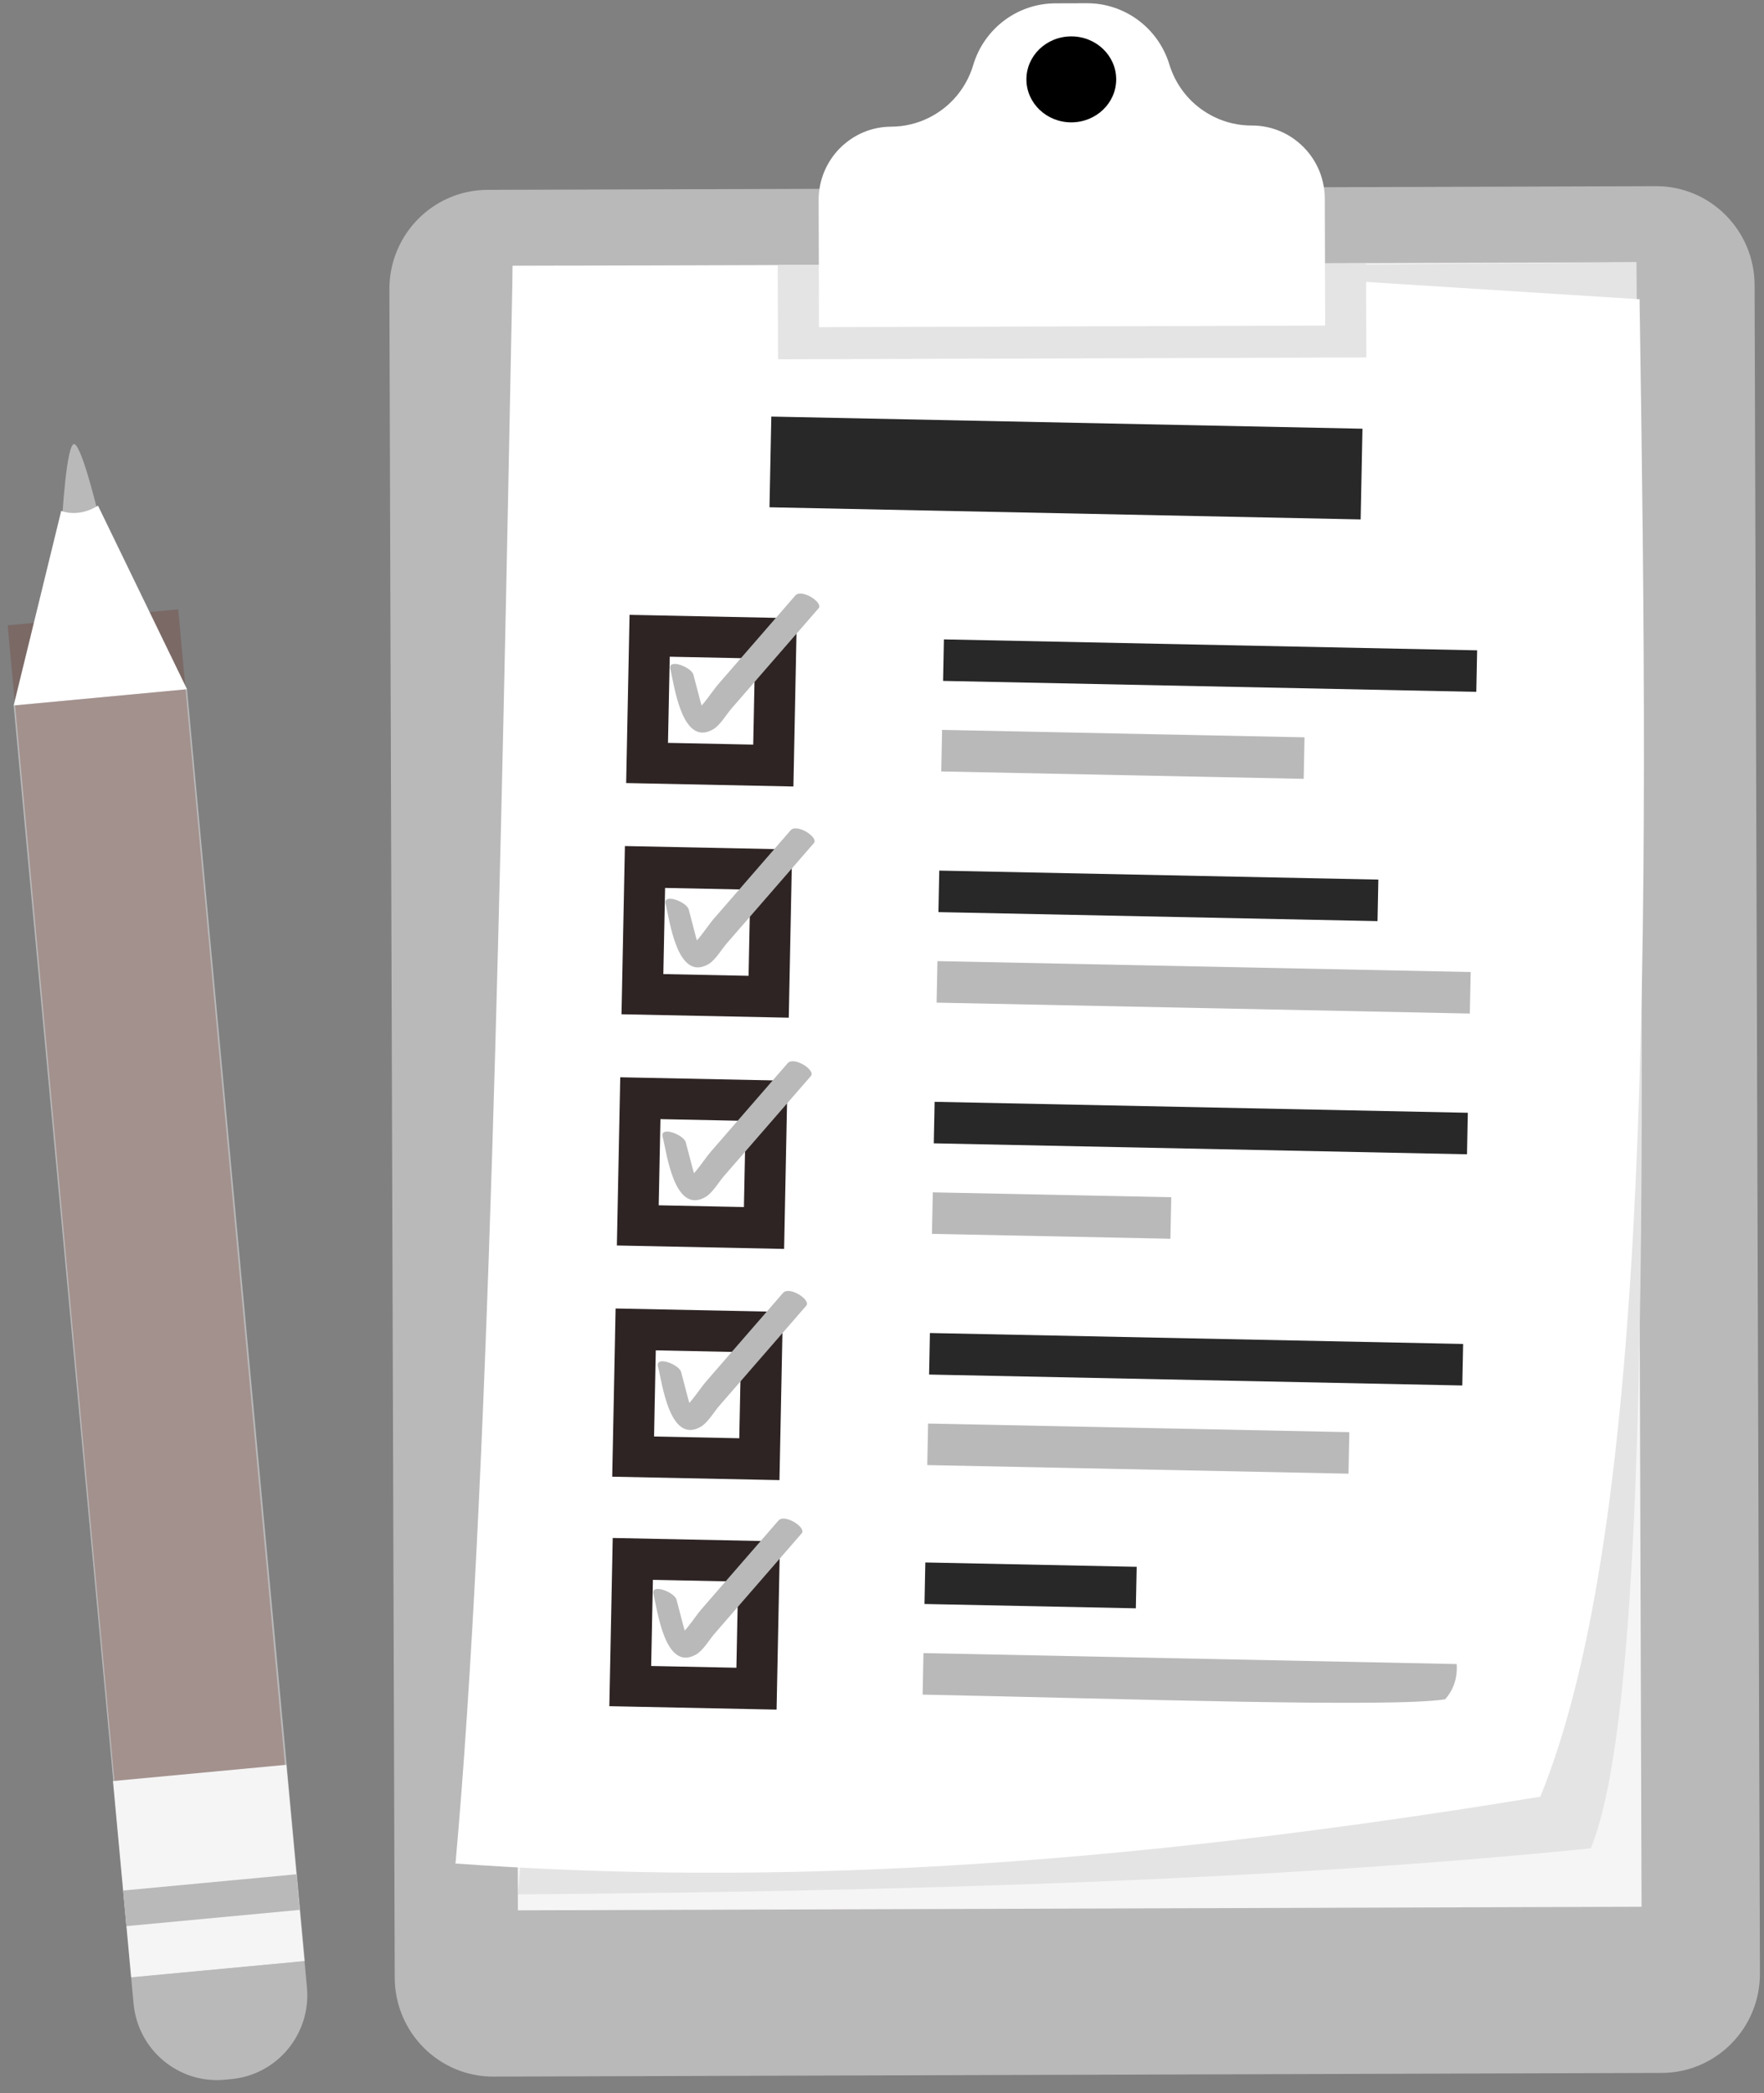 <?xml version="1.0" encoding="UTF-8" standalone="no"?><svg width="129" height="153" viewBox="0 0 129 153" fill="none" xmlns="http://www.w3.org/2000/svg">
<rect x="0" y="0" width="129" height="153" fill="#808080" stroke="none"/>
<path d="M121.524 151.526L36.09 151.796C32.113 151.809 28.879 148.572 28.866 144.567L28.476 21.153C28.463 17.147 31.678 13.89 35.655 13.878L121.088 13.608C125.066 13.595 128.3 16.832 128.312 20.837L128.702 144.251C128.716 148.256 125.501 151.514 121.524 151.526Z" fill="#B9B9B9"/>
<path d="M119.666 19.17L37.492 19.43L37.872 139.64L120.046 139.38L119.666 19.17Z" fill="#F6F5F5"/>
<path d="M119.667 19.17C119.84 66.046 121.522 122.575 116.333 135.108C93.31 137.441 66.347 138.251 37.868 138.476L48.319 19.758L119.667 19.17Z" fill="#E4E4E4"/>
<path d="M112.639 131.334C76.762 137.233 52.773 137.613 33.31 136.22C35.746 109.181 36.615 64.272 37.491 19.437L80.746 19.397L119.901 21.875C120.618 68.406 120.816 111.388 112.639 131.334Z" fill="white"/>
<path d="M99.636 31.338L56.406 30.451L56.272 37.082L99.503 37.969L99.636 31.338Z" fill="#282828"/>
<path d="M108.021 47.538L69.027 46.738L68.966 49.773L107.96 50.573L108.021 47.538Z" fill="#282828"/>
<path d="M95.399 53.897L68.894 53.355L68.833 56.391L95.338 56.932L95.399 53.897Z" fill="#B9B9B9"/>
<path d="M56.739 46.664L47.508 46.475L47.32 55.771L56.552 55.961L56.739 46.664Z" fill="white" stroke="#2E2424" stroke-width="3" stroke-miterlimit="10"/>
<path d="M49.02 48.919C49.309 50.017 49.849 54.617 52.134 53.324C52.661 53.026 53.105 52.24 53.498 51.787C54.205 50.973 54.913 50.16 55.619 49.345C57.034 47.718 58.448 46.091 59.863 44.464C60.225 44.047 58.616 43.009 58.16 43.532C56.903 44.978 55.646 46.426 54.389 47.872C53.76 48.595 53.132 49.318 52.503 50.041C52.067 50.543 51.059 52.16 50.411 52.306C50.765 52.42 51.118 52.533 51.472 52.647C51.722 52.852 51.254 51.392 51.243 51.352C51.064 50.673 50.887 49.996 50.708 49.317C50.561 48.758 48.801 48.09 49.02 48.919Z" fill="#B9B9B9"/>
<path d="M100.798 64.297L68.688 63.639L68.626 66.674L100.737 67.332L100.798 64.297Z" fill="#282828"/>
<path d="M107.549 71.053L68.555 70.256L68.493 73.291L107.487 74.088L107.549 71.053Z" fill="#B9B9B9"/>
<path d="M56.399 63.564L47.168 63.375L46.98 72.672L56.212 72.861L56.399 63.564Z" fill="white" stroke="#2E2424" stroke-width="3" stroke-miterlimit="10"/>
<path d="M48.676 66.083C48.965 67.181 49.505 71.782 51.79 70.488C52.317 70.19 52.761 69.404 53.154 68.951C53.861 68.137 54.569 67.324 55.276 66.51C56.69 64.882 58.105 63.255 59.519 61.628C59.881 61.211 58.272 60.173 57.816 60.696C56.559 62.142 55.302 63.59 54.045 65.036C53.417 65.759 52.788 66.482 52.16 67.205C51.723 67.707 50.716 69.325 50.067 69.47C50.421 69.584 50.774 69.697 51.128 69.811C51.379 70.016 50.91 68.556 50.899 68.516C50.721 67.837 50.543 67.16 50.365 66.481C50.218 65.922 48.458 65.254 48.676 66.083Z" fill="#B9B9B9"/>
<path d="M107.341 81.341L68.348 80.541L68.286 83.576L107.28 84.376L107.341 81.341Z" fill="#282828"/>
<path d="M85.654 87.515L68.215 87.158L68.153 90.193L85.592 90.55L85.654 87.515Z" fill="#B9B9B9"/>
<path d="M56.059 80.467L46.828 80.277L46.641 89.574L55.872 89.763L56.059 80.467Z" fill="white" stroke="#2E2424" stroke-width="3" stroke-miterlimit="10"/>
<path d="M48.461 83.105C48.75 84.203 49.29 88.803 51.575 87.51C52.102 87.211 52.547 86.425 52.939 85.972C53.646 85.158 54.354 84.345 55.061 83.531C56.475 81.904 57.889 80.276 59.304 78.649C59.666 78.232 58.057 77.194 57.602 77.718C56.345 79.164 55.088 80.611 53.831 82.057C53.203 82.781 52.574 83.504 51.946 84.227C51.509 84.729 50.502 86.346 49.853 86.492C50.207 86.606 50.56 86.719 50.914 86.833C51.165 87.038 50.696 85.577 50.685 85.537C50.507 84.859 50.329 84.181 50.151 83.502C50.004 82.944 48.244 82.275 48.461 83.105Z" fill="#B9B9B9"/>
<path d="M106.998 98.241L68.004 97.441L67.943 100.477L106.936 101.276L106.998 98.241Z" fill="#282828"/>
<path d="M98.675 104.688L67.871 104.059L67.81 107.094L98.614 107.723L98.675 104.688Z" fill="#B9B9B9"/>
<path d="M55.72 97.367L46.488 97.178L46.301 106.474L55.532 106.664L55.72 97.367Z" fill="white" stroke="#2E2424" stroke-width="3" stroke-miterlimit="10"/>
<path d="M48.121 99.896C48.41 100.994 48.951 105.594 51.235 104.301C51.762 104.002 52.207 103.216 52.6 102.763C53.306 101.949 54.014 101.136 54.721 100.322C56.135 98.695 57.55 97.067 58.964 95.44C59.326 95.023 57.717 93.985 57.263 94.509C56.005 95.955 54.748 97.402 53.491 98.848C52.863 99.572 52.234 100.295 51.606 101.018C51.169 101.52 50.162 103.137 49.513 103.283C49.867 103.397 50.22 103.51 50.574 103.624C50.825 103.829 50.356 102.368 50.345 102.328C50.167 101.65 49.989 100.972 49.811 100.294C49.664 99.734 47.904 99.065 48.121 99.896Z" fill="#B9B9B9"/>
<path d="M83.125 114.53L67.668 114.213L67.607 117.248L83.063 117.565L83.125 114.53Z" fill="#282828"/>
<path d="M106.526 121.639L67.532 120.838L67.471 123.873C82.557 124.181 101.767 124.833 105.685 124.215C106.277 123.532 106.595 122.694 106.526 121.639Z" fill="#B9B9B9"/>
<path d="M55.509 114.142L46.277 113.953L46.09 123.25L55.321 123.439L55.509 114.142Z" fill="white" stroke="#2E2424" stroke-width="3" stroke-miterlimit="10"/>
<path d="M47.786 116.538C48.074 117.636 48.615 122.237 50.899 120.943C51.426 120.645 51.871 119.859 52.264 119.406C52.97 118.592 53.678 117.779 54.385 116.965C55.799 115.337 57.214 113.71 58.628 112.083C58.99 111.666 57.381 110.628 56.926 111.151C55.669 112.598 54.411 114.045 53.154 115.491C52.526 116.214 51.897 116.937 51.269 117.66C50.832 118.162 49.825 119.78 49.176 119.925C49.53 120.039 49.883 120.152 50.237 120.266C50.488 120.471 50.019 119.011 50.008 118.971C49.83 118.292 49.652 117.615 49.474 116.936C49.327 116.376 47.568 115.708 47.786 116.538Z" fill="#B9B9B9"/>
<path d="M96.881 14.519L96.91 23.797L59.895 23.914L59.866 14.636C59.861 13.156 60.454 11.816 61.412 10.841C61.532 10.719 61.655 10.606 61.787 10.5C62.703 9.728 63.883 9.264 65.17 9.26C66.135 9.257 67.061 9.031 67.889 8.627C68.249 8.45 68.59 8.242 68.911 8.003C69.966 7.211 70.773 6.088 71.172 4.752C71.578 3.388 72.416 2.246 73.502 1.45C74.546 0.689 75.82 0.248 77.173 0.244L79.483 0.237C80.836 0.232 82.112 0.666 83.161 1.419C84.253 2.208 85.097 3.346 85.513 4.707C85.92 6.04 86.734 7.158 87.794 7.943C88.117 8.18 88.458 8.386 88.819 8.56C89.65 8.96 90.577 9.179 91.542 9.176C92.829 9.172 94.013 9.629 94.934 10.395C96.119 11.371 96.876 12.856 96.881 14.519Z" fill="white"/>
<path d="M99.898 19.233L99.92 26.13L56.897 26.266L56.875 19.369L59.879 19.36L59.893 23.915L96.908 23.798L96.894 19.243L99.898 19.233Z" fill="#E4E4E4"/>
<path d="M78.353 8.944C80.167 8.938 81.632 7.527 81.626 5.791C81.621 4.056 80.147 2.654 78.334 2.66C76.521 2.665 75.055 4.077 75.061 5.812C75.066 7.547 76.54 8.95 78.353 8.944Z" fill="black"/>
<path d="M4.537 38.035C4.537 38.035 4.865 32.198 5.456 32.471C6.047 32.745 7.245 37.815 7.245 37.815L5.987 39.874L4.537 38.035Z" fill="#B9B9B9"/>
<path d="M22.268 143.351L22.446 145.27C22.759 148.66 20.285 151.663 16.918 151.978L16.428 152.024C13.063 152.339 10.08 149.847 9.767 146.457L9.59 144.537L22.268 143.351Z" fill="#B9B9B9"/>
<path d="M13.678 50.386L1 51.57L9.615 144.536L22.294 143.351L13.678 50.386Z" fill="#B9B9B9"/>
<path opacity="0.3" d="M9.417 48.9L4.914 49.322L12.445 130.812L16.948 130.39L9.417 48.9Z" stroke="#6F3428" stroke-width="8" stroke-miterlimit="10"/>
<path d="M22.264 143.351L9.59 144.539L9.245 140.793L9.004 138.19L8.261 130.191L20.94 129.003L21.678 137.002L21.919 139.605L22.264 143.351Z" fill="#F5F5F5"/>
<path d="M21.679 137.006L9.004 138.193L9.244 140.796L21.919 139.609L21.679 137.006Z" fill="#B9B9B9"/>
<path d="M0.999 51.571L4.477 37.343C4.477 37.343 5.694 37.883 7.166 36.961L13.678 50.384L0.999 51.571Z" fill="white"/>
</svg>
